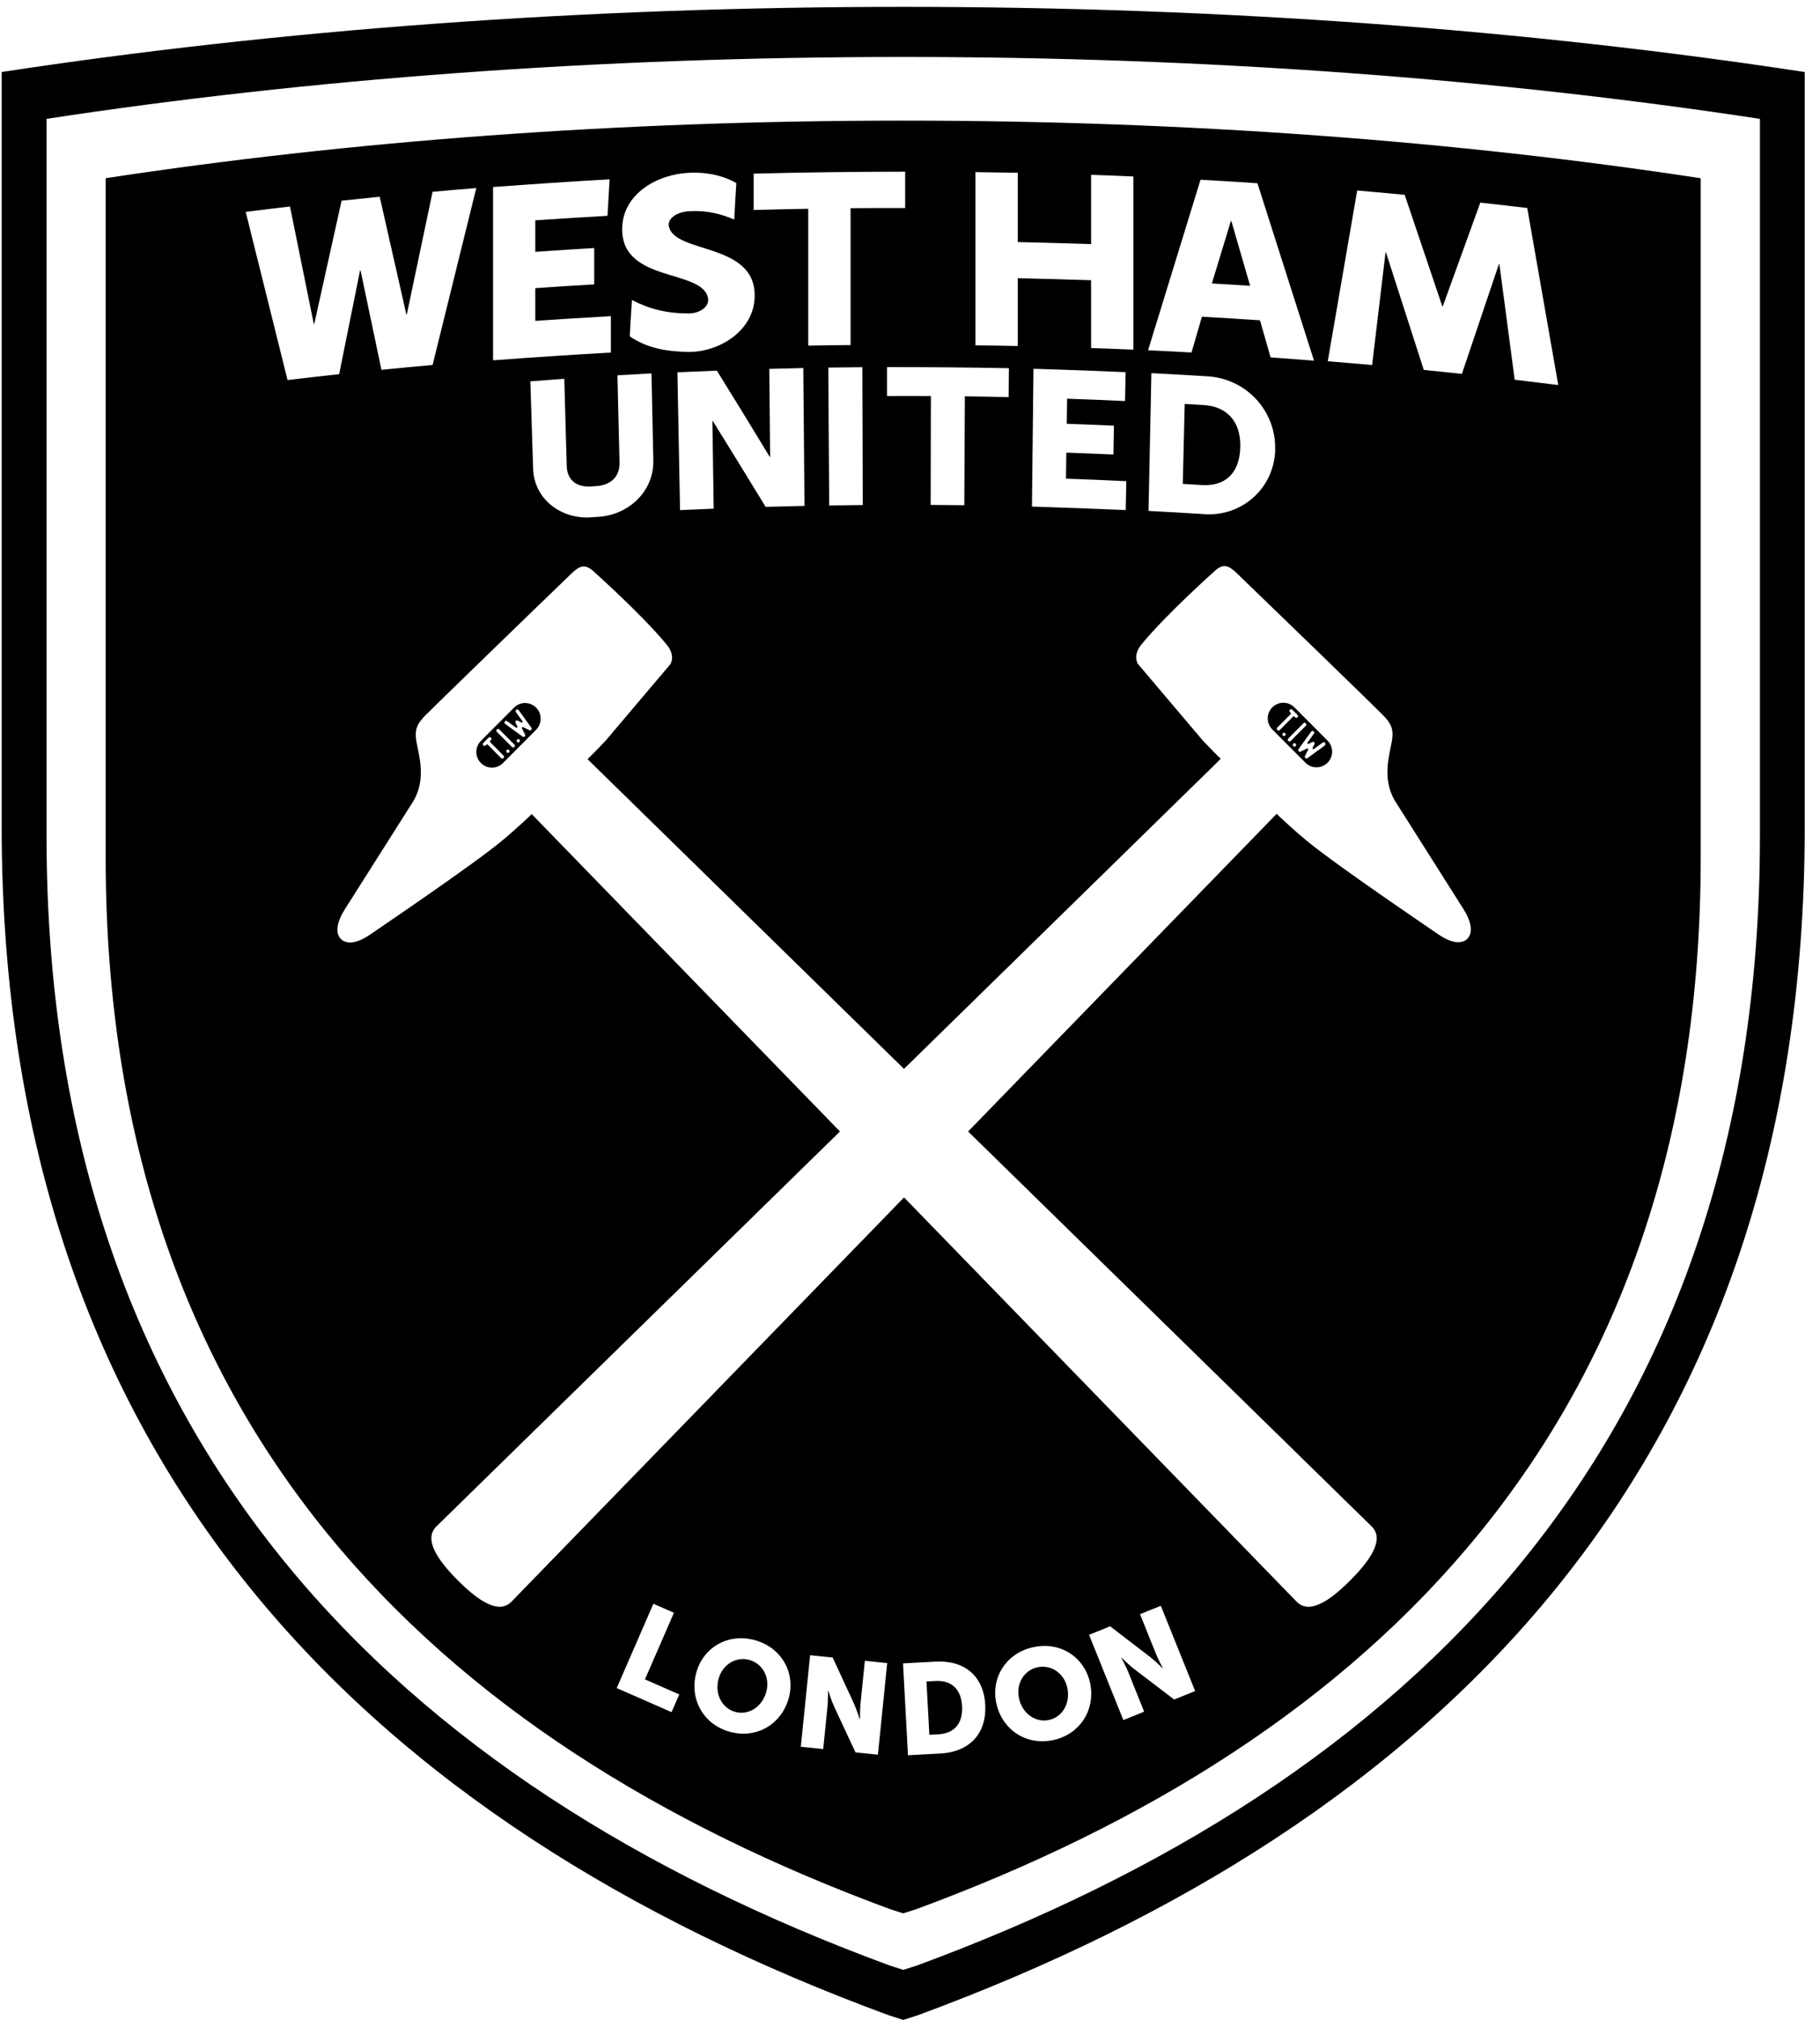 <?xml version="1.0" encoding="UTF-8"?> <svg xmlns="http://www.w3.org/2000/svg" width="119" height="132" viewBox="0 0 119 132" fill="none"><path d="M117.999 4.713V4.706C100.089 1.973 80.117 0.448 59.054 0.448C37.991 0.448 18.019 1.973 0.109 4.706V54.051C0.124 95.757 24.231 119.214 58.096 131.681L59.058 131.99L60.02 131.681C93.888 119.21 117.991 95.757 118.002 54.051V4.713H117.995H117.999ZM115.072 7.869V54.655C115.061 94.284 92.156 116.573 59.975 128.425L59.061 128.72L58.147 128.425C25.963 116.573 3.054 94.287 3.043 54.655V7.858V7.766C20.06 5.17 39.041 3.722 59.054 3.722C79.067 3.722 98.048 5.174 115.065 7.766V7.774H115.072V7.869Z" fill="black"></path><path d="M61.18 109.841L60.578 109.874L60.765 113.358L61.367 113.325C62.381 113.27 62.968 112.633 62.906 111.484C62.843 110.342 62.168 109.79 61.18 109.841Z" fill="black"></path><path d="M67.838 108.946C66.961 109.137 66.418 110.017 66.627 110.979C66.847 111.981 67.717 112.581 68.591 112.389C69.469 112.198 70.005 111.284 69.784 110.283C69.575 109.321 68.712 108.754 67.835 108.949L67.838 108.946Z" fill="black"></path><path d="M33.611 46.239L31.445 48.412C31.044 48.813 31.044 49.458 31.445 49.859C31.841 50.26 32.487 50.26 32.888 49.859L35.054 47.686C35.45 47.285 35.45 46.636 35.054 46.239C34.654 45.837 34.007 45.837 33.611 46.239ZM32.917 49.535C32.873 49.579 32.803 49.579 32.763 49.535L31.885 48.651C31.863 48.633 31.83 48.633 31.812 48.651L31.757 48.706C31.713 48.75 31.643 48.75 31.602 48.706C31.558 48.662 31.558 48.592 31.602 48.548L31.944 48.205C31.988 48.161 32.058 48.161 32.102 48.205C32.146 48.249 32.146 48.319 32.102 48.364L32.047 48.419C32.028 48.437 32.028 48.467 32.043 48.489L32.924 49.377C32.968 49.421 32.968 49.491 32.924 49.531L32.917 49.535ZM33.284 49.167C33.244 49.211 33.174 49.207 33.13 49.167C33.09 49.122 33.09 49.056 33.13 49.012C33.174 48.968 33.24 48.968 33.284 49.012C33.324 49.052 33.328 49.122 33.284 49.167ZM33.636 48.813C33.592 48.857 33.523 48.857 33.479 48.813L32.484 47.819C32.44 47.774 32.44 47.704 32.484 47.66C32.528 47.616 32.597 47.616 32.642 47.66L33.636 48.658C33.681 48.703 33.681 48.773 33.636 48.817V48.813ZM33.967 48.481C33.923 48.522 33.853 48.522 33.813 48.481C33.769 48.437 33.769 48.371 33.813 48.327C33.857 48.283 33.923 48.286 33.967 48.327C34.007 48.367 34.011 48.437 33.967 48.481ZM34.742 47.69C34.742 47.69 34.742 47.693 34.738 47.697C34.705 47.727 34.657 47.734 34.613 47.715L34.213 47.517C34.191 47.505 34.161 47.509 34.139 47.528C34.121 47.546 34.117 47.572 34.129 47.594L34.33 47.999C34.352 48.04 34.341 48.091 34.312 48.121C34.312 48.121 34.312 48.121 34.308 48.124C34.272 48.161 34.213 48.165 34.169 48.132L33.031 47.303C32.983 47.266 32.968 47.2 33.005 47.148C33.042 47.1 33.108 47.089 33.159 47.123L33.736 47.542C33.758 47.557 33.794 47.557 33.816 47.535C33.835 47.517 33.838 47.487 33.827 47.465L33.71 47.229C33.692 47.189 33.695 47.145 33.721 47.111C33.721 47.111 33.721 47.108 33.725 47.108C33.725 47.108 33.725 47.108 33.725 47.104C33.725 47.104 33.725 47.104 33.728 47.1C33.761 47.075 33.805 47.067 33.846 47.089L34.081 47.207C34.103 47.218 34.132 47.215 34.151 47.196C34.172 47.174 34.172 47.141 34.154 47.115L33.736 46.537C33.699 46.489 33.71 46.419 33.761 46.382C33.809 46.345 33.879 46.356 33.916 46.408L34.742 47.55C34.775 47.594 34.767 47.653 34.731 47.69H34.742Z" fill="black"></path><path d="M78.702 26.468C78.206 26.439 77.956 26.424 77.461 26.395C77.42 28.137 77.38 29.879 77.336 31.621C77.828 31.65 78.078 31.665 78.57 31.694C80.09 31.79 81.048 30.95 81.096 29.227C81.143 27.514 80.196 26.56 78.702 26.468Z" fill="black"></path><path d="M80.512 14.447C80.512 14.447 80.494 14.447 80.479 14.447C80.064 15.806 79.65 17.162 79.238 18.521C80.241 18.58 80.74 18.609 81.739 18.675C81.331 17.265 80.92 15.858 80.512 14.447Z" fill="black"></path><path d="M49.001 108.467C48.134 108.228 47.246 108.751 46.985 109.697C46.713 110.688 47.205 111.623 48.068 111.863C48.935 112.102 49.83 111.546 50.102 110.559C50.363 109.612 49.863 108.706 48.997 108.467H49.001Z" fill="black"></path><path d="M84.634 46.221C84.233 45.82 83.591 45.82 83.191 46.221C82.791 46.619 82.791 47.267 83.191 47.668L85.357 49.841C85.753 50.239 86.4 50.239 86.8 49.841C87.2 49.44 87.2 48.792 86.8 48.394L84.634 46.221ZM83.514 47.698C83.47 47.654 83.47 47.584 83.514 47.543L84.395 46.659C84.413 46.637 84.413 46.608 84.395 46.586L84.34 46.53C84.296 46.486 84.296 46.416 84.34 46.376C84.384 46.331 84.454 46.331 84.498 46.376L84.839 46.718C84.883 46.762 84.883 46.832 84.839 46.877C84.795 46.921 84.725 46.921 84.681 46.877L84.626 46.821C84.608 46.803 84.579 46.803 84.556 46.818L83.675 47.705C83.631 47.749 83.562 47.749 83.517 47.705L83.514 47.698ZM84.031 48.066C83.991 48.107 83.921 48.107 83.877 48.066C83.837 48.022 83.837 47.956 83.877 47.911C83.921 47.867 83.987 47.867 84.031 47.911C84.076 47.952 84.076 48.022 84.031 48.066ZM84.23 48.42C84.186 48.376 84.186 48.306 84.23 48.261L85.225 47.263C85.269 47.219 85.338 47.219 85.383 47.263C85.427 47.307 85.427 47.377 85.383 47.422L84.388 48.42C84.344 48.46 84.274 48.464 84.23 48.42ZM84.714 48.751C84.674 48.795 84.604 48.795 84.56 48.751C84.516 48.711 84.516 48.641 84.56 48.596C84.604 48.556 84.67 48.552 84.714 48.596C84.758 48.641 84.758 48.707 84.714 48.751ZM86.627 48.711L85.489 49.539C85.445 49.572 85.386 49.565 85.35 49.528C85.35 49.528 85.35 49.528 85.346 49.525C85.317 49.492 85.305 49.444 85.328 49.399L85.526 48.998C85.54 48.976 85.537 48.946 85.515 48.924C85.496 48.906 85.471 48.902 85.449 48.913L85.045 49.116C85.004 49.138 84.953 49.131 84.92 49.097C84.92 49.097 84.916 49.094 84.916 49.09C84.88 49.053 84.876 48.994 84.905 48.95L85.731 47.808C85.768 47.761 85.834 47.749 85.886 47.783C85.933 47.819 85.944 47.889 85.911 47.937L85.493 48.516C85.474 48.538 85.478 48.571 85.5 48.593C85.518 48.611 85.548 48.615 85.57 48.604L85.805 48.486C85.845 48.468 85.889 48.471 85.922 48.497C85.922 48.497 85.926 48.501 85.93 48.501C85.93 48.501 85.93 48.501 85.93 48.505C85.93 48.505 85.93 48.505 85.933 48.512C85.959 48.545 85.966 48.589 85.944 48.63L85.827 48.865C85.816 48.888 85.82 48.917 85.838 48.935C85.86 48.958 85.893 48.958 85.915 48.939L86.491 48.519C86.543 48.482 86.609 48.493 86.646 48.545C86.682 48.593 86.671 48.663 86.62 48.7L86.627 48.711Z" fill="black"></path><path d="M111.193 11.645C95.351 9.229 77.684 7.881 59.052 7.881C40.419 7.881 22.752 9.229 6.91 11.645V56.08C6.921 92.973 28.245 113.723 58.203 124.753L59.055 125.026L59.907 124.753C89.866 113.723 111.189 92.973 111.2 56.08V11.652H111.193V11.645ZM78.492 11.744C79.982 11.829 80.728 11.873 82.218 11.976C83.452 15.84 84.686 19.703 85.915 23.567C84.781 23.478 84.212 23.434 83.077 23.353C82.798 22.384 82.662 21.898 82.383 20.93C80.867 20.827 80.107 20.779 78.587 20.694C78.316 21.63 78.18 22.097 77.908 23.033C76.77 22.97 76.204 22.941 75.066 22.889C76.208 19.173 77.35 15.46 78.496 11.744H78.492ZM83.378 29.397C83.309 31.946 81.135 33.831 78.609 33.588C77.203 33.5 76.502 33.459 75.096 33.386C75.158 30.384 75.221 27.382 75.283 24.381C76.704 24.454 77.416 24.495 78.837 24.583C81.418 24.679 83.448 26.797 83.375 29.397H83.378ZM63.777 11.247C64.885 11.262 65.436 11.269 66.545 11.291V15.818C68.142 15.855 69.743 15.899 71.34 15.95V11.424C72.445 11.461 72.999 11.483 74.104 11.531V22.849C72.999 22.801 72.445 22.779 71.34 22.742V18.311C69.743 18.26 68.142 18.215 66.545 18.178V22.609C65.436 22.587 64.885 22.576 63.777 22.565V11.247ZM72.834 27.81C72.82 28.565 72.816 28.944 72.801 29.699C71.571 29.644 70.954 29.622 69.721 29.577C69.713 30.259 69.706 30.598 69.699 31.279C71.278 31.334 72.063 31.367 73.642 31.441C73.627 32.196 73.62 32.575 73.605 33.33C71.564 33.242 69.519 33.165 67.474 33.102C67.507 30.1 67.54 27.099 67.573 24.097C69.581 24.156 71.59 24.23 73.598 24.318C73.583 25.073 73.576 25.452 73.561 26.207C72.045 26.137 71.288 26.104 69.772 26.053C69.761 26.708 69.757 27.036 69.75 27.692C70.984 27.736 71.604 27.758 72.838 27.813L72.834 27.81ZM57.998 25.876C57.998 25.121 57.998 24.742 57.998 23.987C60.652 23.987 63.307 24.009 65.965 24.06C65.958 24.815 65.954 25.195 65.95 25.95C64.805 25.924 64.232 25.913 63.087 25.898C63.075 28.27 63.061 30.642 63.05 33.014C62.169 33.003 61.732 32.999 60.851 32.995C60.854 30.623 60.862 28.252 60.865 25.88C59.72 25.872 59.147 25.872 58.002 25.88L57.998 25.876ZM49.282 11.347C52.583 11.262 55.883 11.221 59.184 11.218V13.593C57.756 13.593 57.043 13.593 55.615 13.604V22.547C54.51 22.558 53.956 22.561 52.847 22.583V13.641C51.419 13.667 50.706 13.682 49.278 13.722V11.347H49.282ZM56.416 33.003C55.534 33.01 55.094 33.017 54.216 33.028C54.198 30.027 54.18 27.025 54.158 24.02C55.046 24.005 55.494 24.001 56.383 23.994C56.394 26.996 56.404 29.997 56.412 33.003H56.416ZM46.664 33.238C45.787 33.275 45.346 33.294 44.465 33.334C44.406 30.332 44.351 27.331 44.292 24.329C45.324 24.281 45.842 24.259 46.873 24.219C48.034 26.09 49.187 27.968 50.328 29.85C50.339 29.85 50.343 29.85 50.354 29.85C50.336 27.935 50.317 26.02 50.299 24.105C51.188 24.079 51.635 24.068 52.524 24.049C52.55 27.051 52.575 30.052 52.601 33.058C51.584 33.08 51.077 33.091 50.06 33.12C48.915 31.246 47.766 29.371 46.605 27.508C46.594 27.508 46.591 27.508 46.58 27.508C46.609 29.419 46.635 31.327 46.664 33.238ZM45.089 11.288C46.528 11.236 47.516 11.601 48.144 11.962C48.081 13.059 48.063 13.217 48.008 14.345C47.296 14.05 46.359 13.726 45.056 13.803C44.204 13.851 43.632 14.315 43.731 14.783C44.113 16.613 49.377 15.818 49.344 19.335C49.326 21.666 46.936 23.047 44.95 22.996C43.613 22.959 42.376 22.786 41.179 21.983C41.216 21.096 41.264 20.58 41.319 19.604C42.479 20.201 43.599 20.48 45.02 20.48C45.783 20.48 46.385 20.031 46.294 19.493C45.967 17.556 40.658 18.506 40.68 14.96C40.694 12.636 43.03 11.365 45.089 11.291V11.288ZM40.375 24.524C41.264 24.473 41.708 24.447 42.596 24.399C42.637 26.296 42.677 28.193 42.718 30.093C42.751 32.163 41.043 33.684 39.053 33.776C38.921 33.783 38.859 33.787 38.727 33.798C36.773 33.982 34.912 32.667 34.857 30.609C34.798 28.712 34.739 26.815 34.677 24.918C35.566 24.848 36.01 24.815 36.895 24.753C36.95 26.649 37.001 28.546 37.056 30.447C37.082 31.389 37.713 31.85 38.657 31.787C38.789 31.78 38.852 31.773 38.984 31.765C39.927 31.703 40.529 31.165 40.507 30.218C40.463 28.322 40.416 26.425 40.371 24.528L40.375 24.524ZM32.239 12.223C34.776 12.032 37.317 11.862 39.858 11.719C39.802 12.672 39.773 13.148 39.722 14.101C38.147 14.194 36.575 14.289 35 14.396V16.455C36.542 16.348 37.313 16.3 38.852 16.208V18.584C37.309 18.672 36.538 18.72 35 18.83V20.967C36.649 20.852 38.293 20.749 39.942 20.661C39.942 21.611 39.942 22.086 39.942 23.036C37.372 23.184 34.806 23.353 32.239 23.545V12.227V12.223ZM16.067 13.847C17.223 13.7 17.803 13.63 18.96 13.494C19.477 16.05 19.999 18.606 20.516 21.165C20.527 21.165 20.535 21.165 20.549 21.162C21.144 18.48 21.739 15.796 22.334 13.114C23.332 13.008 23.832 12.956 24.827 12.857C25.407 15.416 25.987 17.98 26.567 20.539C26.578 20.539 26.585 20.539 26.6 20.539C27.162 17.869 27.723 15.203 28.285 12.533C29.427 12.429 29.996 12.382 31.142 12.289C30.187 16.142 29.236 19.994 28.285 23.85C26.945 23.968 26.277 24.035 24.941 24.167C24.485 22.002 24.03 19.84 23.575 17.674C23.564 17.674 23.556 17.674 23.542 17.674C23.086 19.932 22.631 22.193 22.176 24.451C20.825 24.598 20.149 24.672 18.802 24.834C17.891 21.173 16.977 17.512 16.067 13.851V13.847ZM43.911 111.878L40.324 110.305L42.721 104.795L44.065 105.385L42.17 109.738L44.414 110.721L43.911 111.878ZM51.569 110.964C51.103 112.666 49.462 113.646 47.718 113.163C45.974 112.681 45.06 111.001 45.526 109.3C45.981 107.639 47.611 106.692 49.359 107.175C51.103 107.657 52.025 109.303 51.573 110.964H51.569ZM57.403 114.658L55.935 114.507L54.558 111.554C54.363 111.137 54.161 110.482 54.161 110.482H54.143C54.143 110.482 54.143 111.13 54.106 111.506L53.824 114.29L52.362 114.139L52.968 108.158L54.444 108.309L55.813 111.27C56.008 111.686 56.21 112.342 56.21 112.342H56.228C56.228 112.342 56.228 111.694 56.265 111.314L56.548 108.522L58.009 108.674L57.403 114.655V114.658ZM61.493 114.581L59.367 114.695L59.044 108.692L61.17 108.578C63.053 108.475 64.316 109.51 64.419 111.399C64.522 113.288 63.377 114.478 61.493 114.581ZM68.88 113.701C67.11 114.091 65.524 113.03 65.146 111.307C64.779 109.624 65.781 108.025 67.551 107.635C69.321 107.244 70.899 108.272 71.27 109.955C71.648 111.679 70.65 113.31 68.884 113.701H68.88ZM76.774 111.053L74.185 109.082C73.818 108.806 73.337 108.32 73.337 108.32L73.322 108.327C73.322 108.327 73.627 108.902 73.767 109.252L74.809 111.848L73.451 112.397L71.208 106.825L72.585 106.269L75.169 108.25C75.533 108.526 76.017 109.012 76.017 109.012L76.032 109.005C76.032 109.005 75.727 108.43 75.588 108.081L74.541 105.477L75.9 104.928L78.143 110.5L76.777 111.053H76.774ZM95.942 61.347C95.718 61.568 95.153 61.826 94 61.023C93.449 60.64 87.395 56.552 85.468 54.961C84.337 54.029 83.474 53.178 83.474 53.178L63.3 73.936L89.693 99.75C90.519 100.578 89.646 101.904 88.291 103.263C86.936 104.622 85.614 105.499 84.788 104.67L59.11 78.245L33.432 104.67C32.606 105.499 31.285 104.622 29.93 103.263C28.575 101.904 27.701 100.578 28.527 99.75L54.921 73.936L34.765 53.197C34.765 53.197 33.902 54.047 32.772 54.979C30.844 56.57 24.79 60.658 24.239 61.041C23.09 61.84 22.525 61.586 22.297 61.365C21.875 60.953 22.04 60.194 22.598 59.336L27.052 52.309C27.867 50.873 27.397 49.392 27.235 48.504C27.077 47.62 27.305 47.274 27.8 46.759C28.197 46.346 34.787 39.956 37.376 37.466C37.901 36.962 38.22 36.877 38.694 37.231C38.694 37.231 41.965 40.137 43.595 42.129C44.215 42.888 43.815 43.422 43.815 43.422L39.586 48.412C39.186 48.847 38.415 49.606 38.415 49.606L59.107 69.844L79.817 49.587C79.817 49.587 79.05 48.828 78.646 48.39L74.416 43.4C74.416 43.4 74.016 42.866 74.637 42.107C76.267 40.114 79.538 37.209 79.538 37.209C80.012 36.855 80.331 36.94 80.856 37.444C83.445 39.934 90.035 46.32 90.431 46.736C90.931 47.252 91.158 47.598 90.997 48.482C90.839 49.373 90.365 50.85 91.18 52.287L95.634 59.318C96.192 60.176 96.353 60.934 95.935 61.347H95.942ZM99.037 24.815C98.703 22.296 98.369 19.781 98.038 17.262C98.024 17.262 98.02 17.262 98.005 17.258C97.198 19.648 96.394 22.038 95.586 24.429C94.587 24.322 94.088 24.27 93.093 24.171C92.271 21.611 91.448 19.055 90.622 16.495C90.611 16.495 90.604 16.495 90.593 16.495C90.299 18.948 90.009 21.401 89.715 23.854C88.555 23.751 87.975 23.699 86.815 23.607C87.454 19.887 88.096 16.168 88.739 12.448C89.98 12.555 90.604 12.61 91.845 12.731C92.667 15.162 93.486 17.589 94.305 20.02C94.316 20.02 94.323 20.02 94.334 20.02C95.153 17.759 95.971 15.501 96.79 13.24C98.016 13.376 98.629 13.446 99.859 13.593C100.535 17.449 101.211 21.305 101.886 25.162C100.748 25.018 100.179 24.948 99.041 24.812L99.037 24.815Z" fill="black"></path></svg> 